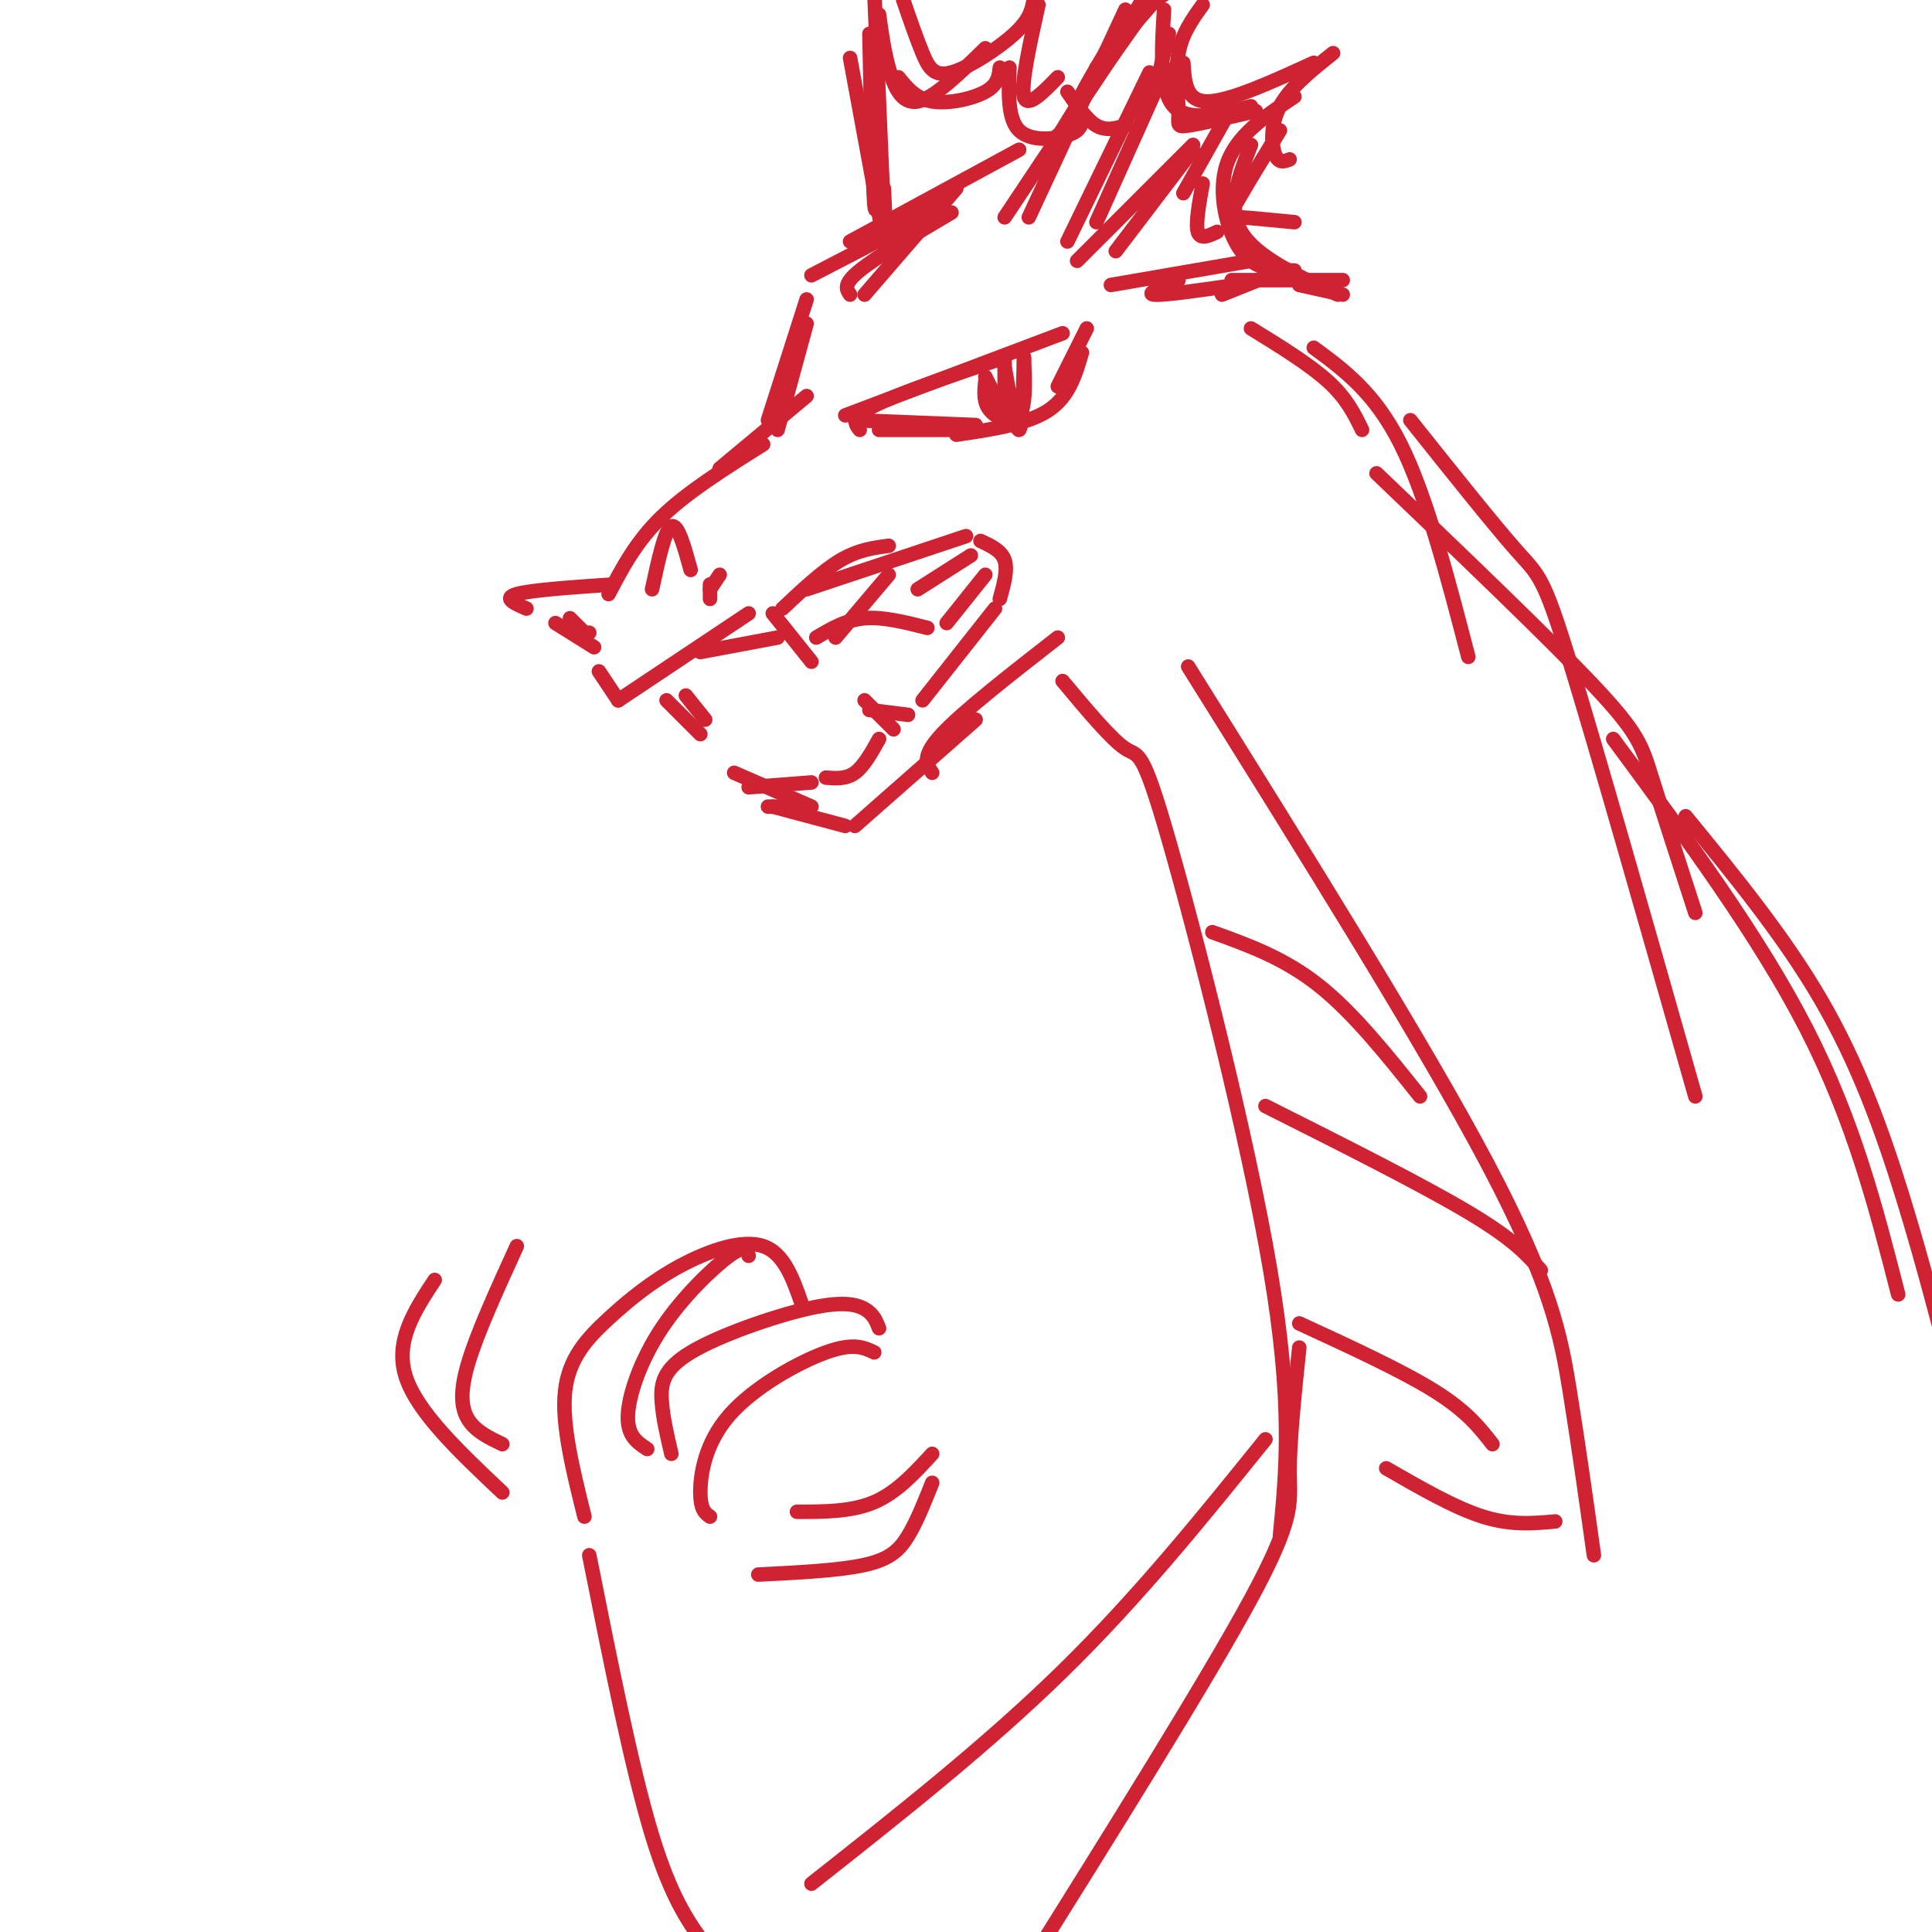 <svg viewBox='0 0 400 400' version='1.1' xmlns='http://www.w3.org/2000/svg' xmlns:xlink='http://www.w3.org/1999/xlink'><g fill='none' stroke='rgb(207,34,51)' stroke-width='3' stroke-linecap='round' stroke-linejoin='round'><path d='M158,92c-7.833,4.917 -15.667,9.833 -21,15c-5.333,5.167 -8.167,10.583 -11,16'/><path d='M127,121c-8.500,0.583 -17.000,1.167 -20,2c-3.000,0.833 -0.500,1.917 2,3'/><path d='M115,129c0.000,0.000 8.000,5.000 8,5'/><path d='M135,122c1.333,-6.167 2.667,-12.333 4,-13c1.333,-0.667 2.667,4.167 4,9'/><path d='M124,139c0.000,0.000 4.000,6.000 4,6'/><path d='M128,145c0.000,0.000 27.000,-18.000 27,-18'/><path d='M145,135c0.000,0.000 16.000,-3.000 16,-3'/><path d='M168,137c0.000,0.000 -8.000,-10.000 -8,-10'/><path d='M138,145c0.000,0.000 7.000,7.000 7,7'/><path d='M146,149c0.000,0.000 -4.000,-5.000 -4,-5'/><path d='M162,126c4.167,-3.917 8.333,-7.833 12,-10c3.667,-2.167 6.833,-2.583 10,-3'/><path d='M167,122c0.000,0.000 33.000,-11.000 33,-11'/><path d='M203,112c2.167,1.000 4.333,2.000 5,4c0.667,2.000 -0.167,5.000 -1,8'/><path d='M206,126c0.000,0.000 -15.000,19.000 -15,19'/><path d='M188,148c0.000,0.000 -8.000,-1.000 -8,-1'/><path d='M179,145c0.000,0.000 6.000,6.000 6,6'/><path d='M182,153c-1.583,2.833 -3.167,5.667 -5,7c-1.833,1.333 -3.917,1.167 -6,1'/><path d='M168,162c0.000,0.000 -13.000,1.000 -13,1'/><path d='M152,160c0.000,0.000 16.000,7.000 16,7'/><path d='M166,167c0.000,0.000 -7.000,0.000 -7,0'/><path d='M160,167c0.000,0.000 15.000,4.000 15,4'/><path d='M177,171c0.000,0.000 25.000,-22.000 25,-22'/><path d='M193,160c-1.167,-1.667 -2.333,-3.333 2,-8c4.333,-4.667 14.167,-12.333 24,-20'/><path d='M169,132c3.083,-1.833 6.167,-3.667 10,-4c3.833,-0.333 8.417,0.833 13,2'/><path d='M184,119c0.000,0.000 -11.000,13.000 -11,13'/><path d='M201,115c0.000,0.000 -11.000,7.000 -11,7'/><path d='M204,119c0.000,0.000 -8.000,10.000 -8,10'/><path d='M149,97c0.000,0.000 18.000,-15.000 18,-15'/><path d='M161,89c0.000,0.000 6.000,-22.000 6,-22'/><path d='M159,87c0.000,0.000 8.000,-25.000 8,-25'/><path d='M168,57c0.000,0.000 27.000,-14.000 27,-14'/><path d='M176,61c-0.750,-1.083 -1.500,-2.167 2,-5c3.500,-2.833 11.250,-7.417 19,-12'/><path d='M179,61c0.000,0.000 19.000,-22.000 19,-22'/><path d='M213,45c0.000,0.000 20.000,-43.000 20,-43'/><path d='M227,14c0.000,0.000 14.000,-16.000 14,-16'/><path d='M241,2c-0.500,8.333 -1.000,16.667 2,20c3.000,3.333 9.500,1.667 16,0'/><path d='M254,24c0.000,0.000 -9.000,16.000 -9,16'/><path d='M249,38c-0.750,4.167 -1.500,8.333 -1,10c0.500,1.667 2.250,0.833 4,0'/><path d='M183,50c0.000,0.000 -7.000,-38.000 -7,-38'/><path d='M183,39c0.167,3.417 0.333,6.833 0,3c-0.333,-3.833 -1.167,-14.917 -2,-26'/><path d='M180,7c0.333,15.333 0.667,30.667 1,35c0.333,4.333 0.667,-2.333 1,-9'/><path d='M182,3c0.489,3.622 0.978,7.244 2,11c1.022,3.756 2.578,7.644 6,7c3.422,-0.644 8.711,-5.822 14,-11'/><path d='M186,16c1.800,2.222 3.600,4.444 7,5c3.400,0.556 8.400,-0.556 11,-2c2.600,-1.444 2.800,-3.222 3,-5'/><path d='M209,14c-0.200,5.311 -0.400,10.622 2,13c2.400,2.378 7.400,1.822 10,1c2.600,-0.822 2.800,-1.911 3,-3'/><path d='M219,28c0.000,0.000 1.000,1.000 1,1'/><path d='M176,50c0.000,0.000 35.000,-19.000 35,-19'/><path d='M208,45c0.000,0.000 28.000,-42.000 28,-42'/><path d='M236,2c0.000,0.000 8.000,-5.000 8,-5'/><path d='M245,13c0.250,4.000 0.500,8.000 5,8c4.500,0.000 13.250,-4.000 22,-8'/><path d='M276,11c-4.467,3.556 -8.933,7.111 -11,11c-2.067,3.889 -1.733,8.111 -1,10c0.733,1.889 1.867,1.444 3,1'/><path d='M265,27c-3.667,6.022 -7.333,12.044 -9,15c-1.667,2.956 -1.333,2.844 1,3c2.333,0.156 6.667,0.578 11,1'/><path d='M259,30c-2.500,6.417 -5.000,12.833 -2,18c3.000,5.167 11.500,9.083 20,13'/><path d='M278,61c0.000,0.000 -9.000,-2.000 -9,-2'/><path d='M263,57c0.000,0.000 -10.000,4.000 -10,4'/><path d='M218,30c0.000,0.000 21.000,-34.000 21,-34'/><path d='M233,4c-5.250,8.750 -10.500,17.500 -9,16c1.500,-1.500 9.750,-13.250 18,-25'/><path d='M242,7c-1.167,4.500 -2.333,9.000 -2,10c0.333,1.000 2.167,-1.500 4,-4'/><path d='M249,1c-2.137,2.976 -4.274,5.952 -5,10c-0.726,4.048 -0.042,9.167 0,12c0.042,2.833 -0.560,3.381 2,3c2.560,-0.381 8.280,-1.690 14,-3'/><path d='M268,20c-6.000,4.000 -12.000,8.000 -14,14c-2.000,6.000 0.000,14.000 3,18c3.000,4.000 7.000,4.000 11,4'/><path d='M278,58c0.000,0.000 -23.000,0.000 -23,0'/><path d='M183,45c0.000,0.000 -2.000,-47.000 -2,-47'/><path d='M187,0c1.375,4.000 2.750,8.000 4,11c1.250,3.000 2.375,5.000 6,4c3.625,-1.000 9.750,-5.000 13,-8c3.250,-3.000 3.625,-5.000 4,-7'/><path d='M215,1c-1.833,8.250 -3.667,16.500 -3,19c0.667,2.500 3.833,-0.750 7,-4'/><path d='M221,19c2.000,2.917 4.000,5.833 6,7c2.000,1.167 4.000,0.583 6,0'/><path d='M238,15c0.000,0.000 -17.000,35.000 -17,35'/><path d='M240,17c0.000,0.000 -13.000,29.000 -13,29'/><path d='M223,54c0.000,0.000 24.000,-24.000 24,-24'/><path d='M247,31c0.000,0.000 -16.000,21.000 -16,21'/><path d='M230,59c0.000,0.000 29.000,-5.000 29,-5'/><path d='M244,58c-3.500,1.417 -7.000,2.833 -5,3c2.000,0.167 9.500,-0.917 17,-2'/><path d='M178,89c-1.000,-1.250 -2.000,-2.500 3,-5c5.000,-2.500 16.000,-6.250 27,-10'/><path d='M224,73c-1.333,4.583 -2.667,9.167 -7,12c-4.333,2.833 -11.667,3.917 -19,5'/><path d='M177,87c0.000,0.000 25.000,1.000 25,1'/><path d='M175,86c0.000,0.000 45.000,-17.000 45,-17'/><path d='M225,68c0.000,0.000 -6.000,12.000 -6,12'/><path d='M208,87c0.000,0.000 0.000,-12.000 0,-12'/><path d='M208,76c1.167,6.667 2.333,13.333 3,13c0.667,-0.333 0.833,-7.667 1,-15'/><path d='M212,74c0.222,5.044 0.444,10.089 -1,12c-1.444,1.911 -4.556,0.689 -6,-1c-1.444,-1.689 -1.222,-3.844 -1,-6'/><path d='M204,78c0.000,0.000 3.000,6.000 3,6'/><path d='M198,89c0.000,0.000 -16.000,0.000 -16,0'/><path d='M149,119c0.000,0.000 -2.000,3.000 -2,3'/><path d='M147,121c0.000,0.000 0.000,3.000 0,3'/><path d='M119,131c0.000,0.000 3.000,0.000 3,0'/><path d='M118,128c0.000,0.000 3.000,3.000 3,3'/><path d='M259,68c6.083,3.750 12.167,7.500 16,11c3.833,3.500 5.417,6.750 7,10'/><path d='M272,72c6.333,4.667 12.667,9.333 18,20c5.333,10.667 9.667,27.333 14,44'/><path d='M285,98c17.867,17.089 35.733,34.178 45,44c9.267,9.822 9.933,12.378 12,19c2.067,6.622 5.533,17.311 9,28'/><path d='M292,87c8.644,10.844 17.289,21.689 22,27c4.711,5.311 5.489,5.089 11,23c5.511,17.911 15.756,53.956 26,90'/><path d='M220,141c5.089,6.089 10.179,12.179 13,14c2.821,1.821 3.375,-0.625 9,19c5.625,19.625 16.321,61.321 21,89c4.679,27.679 3.339,41.339 2,55'/><path d='M246,138c24.400,39.022 48.800,78.044 62,103c13.200,24.956 15.200,35.844 17,47c1.800,11.156 3.400,22.578 5,34'/><path d='M251,193c7.417,2.667 14.833,5.333 22,11c7.167,5.667 14.083,14.333 21,23'/><path d='M262,229c16.250,8.167 32.500,16.333 42,22c9.500,5.667 12.250,8.833 15,12'/><path d='M269,274c10.667,4.917 21.333,9.833 28,14c6.667,4.167 9.333,7.583 12,11'/><path d='M287,304c7.083,4.083 14.167,8.167 20,10c5.833,1.833 10.417,1.417 15,1'/><path d='M334,153c15.083,20.417 30.167,40.833 40,60c9.833,19.167 14.417,37.083 19,55'/><path d='M349,169c10.200,12.467 20.400,24.933 28,38c7.600,13.067 12.600,26.733 17,41c4.400,14.267 8.200,29.133 12,44'/><path d='M269,279c-1.022,9.844 -2.044,19.689 -2,26c0.044,6.311 1.156,9.089 -8,26c-9.156,16.911 -28.578,47.956 -48,79'/><path d='M262,298c-13.167,16.333 -26.333,32.667 -42,48c-15.667,15.333 -33.833,29.667 -52,44'/><path d='M147,404c-3.917,-5.167 -7.833,-10.333 -12,-24c-4.167,-13.667 -8.583,-35.833 -13,-58'/><path d='M121,314c-2.378,-9.573 -4.756,-19.145 -4,-26c0.756,-6.855 4.646,-10.992 9,-15c4.354,-4.008 9.172,-7.887 15,-11c5.828,-3.113 12.665,-5.461 17,-4c4.335,1.461 6.167,6.730 8,12'/><path d='M155,260c-0.339,-1.202 -0.679,-2.405 -4,0c-3.321,2.405 -9.625,8.417 -14,15c-4.375,6.583 -6.821,13.738 -7,18c-0.179,4.262 1.911,5.631 4,7'/><path d='M139,301c-0.888,-3.783 -1.777,-7.566 -2,-11c-0.223,-3.434 0.219,-6.518 6,-10c5.781,-3.482 16.903,-7.360 24,-9c7.097,-1.640 10.171,-1.040 12,0c1.829,1.040 2.415,2.520 3,4'/><path d='M181,280c-2.155,-1.024 -4.310,-2.048 -10,0c-5.690,2.048 -14.917,7.167 -20,13c-5.083,5.833 -6.024,12.381 -6,16c0.024,3.619 1.012,4.310 2,5'/><path d='M104,309c-8.833,-8.333 -17.667,-16.667 -20,-24c-2.333,-7.333 1.833,-13.667 6,-20'/><path d='M107,258c-4.067,8.911 -8.133,17.822 -10,24c-1.867,6.178 -1.533,9.622 0,12c1.533,2.378 4.267,3.689 7,5'/><path d='M165,313c5.667,0.000 11.333,0.000 16,-2c4.667,-2.000 8.333,-6.000 12,-10'/><path d='M193,307c-1.600,4.022 -3.200,8.044 -5,11c-1.800,2.956 -3.800,4.844 -9,6c-5.200,1.156 -13.600,1.578 -22,2'/></g>
</svg>